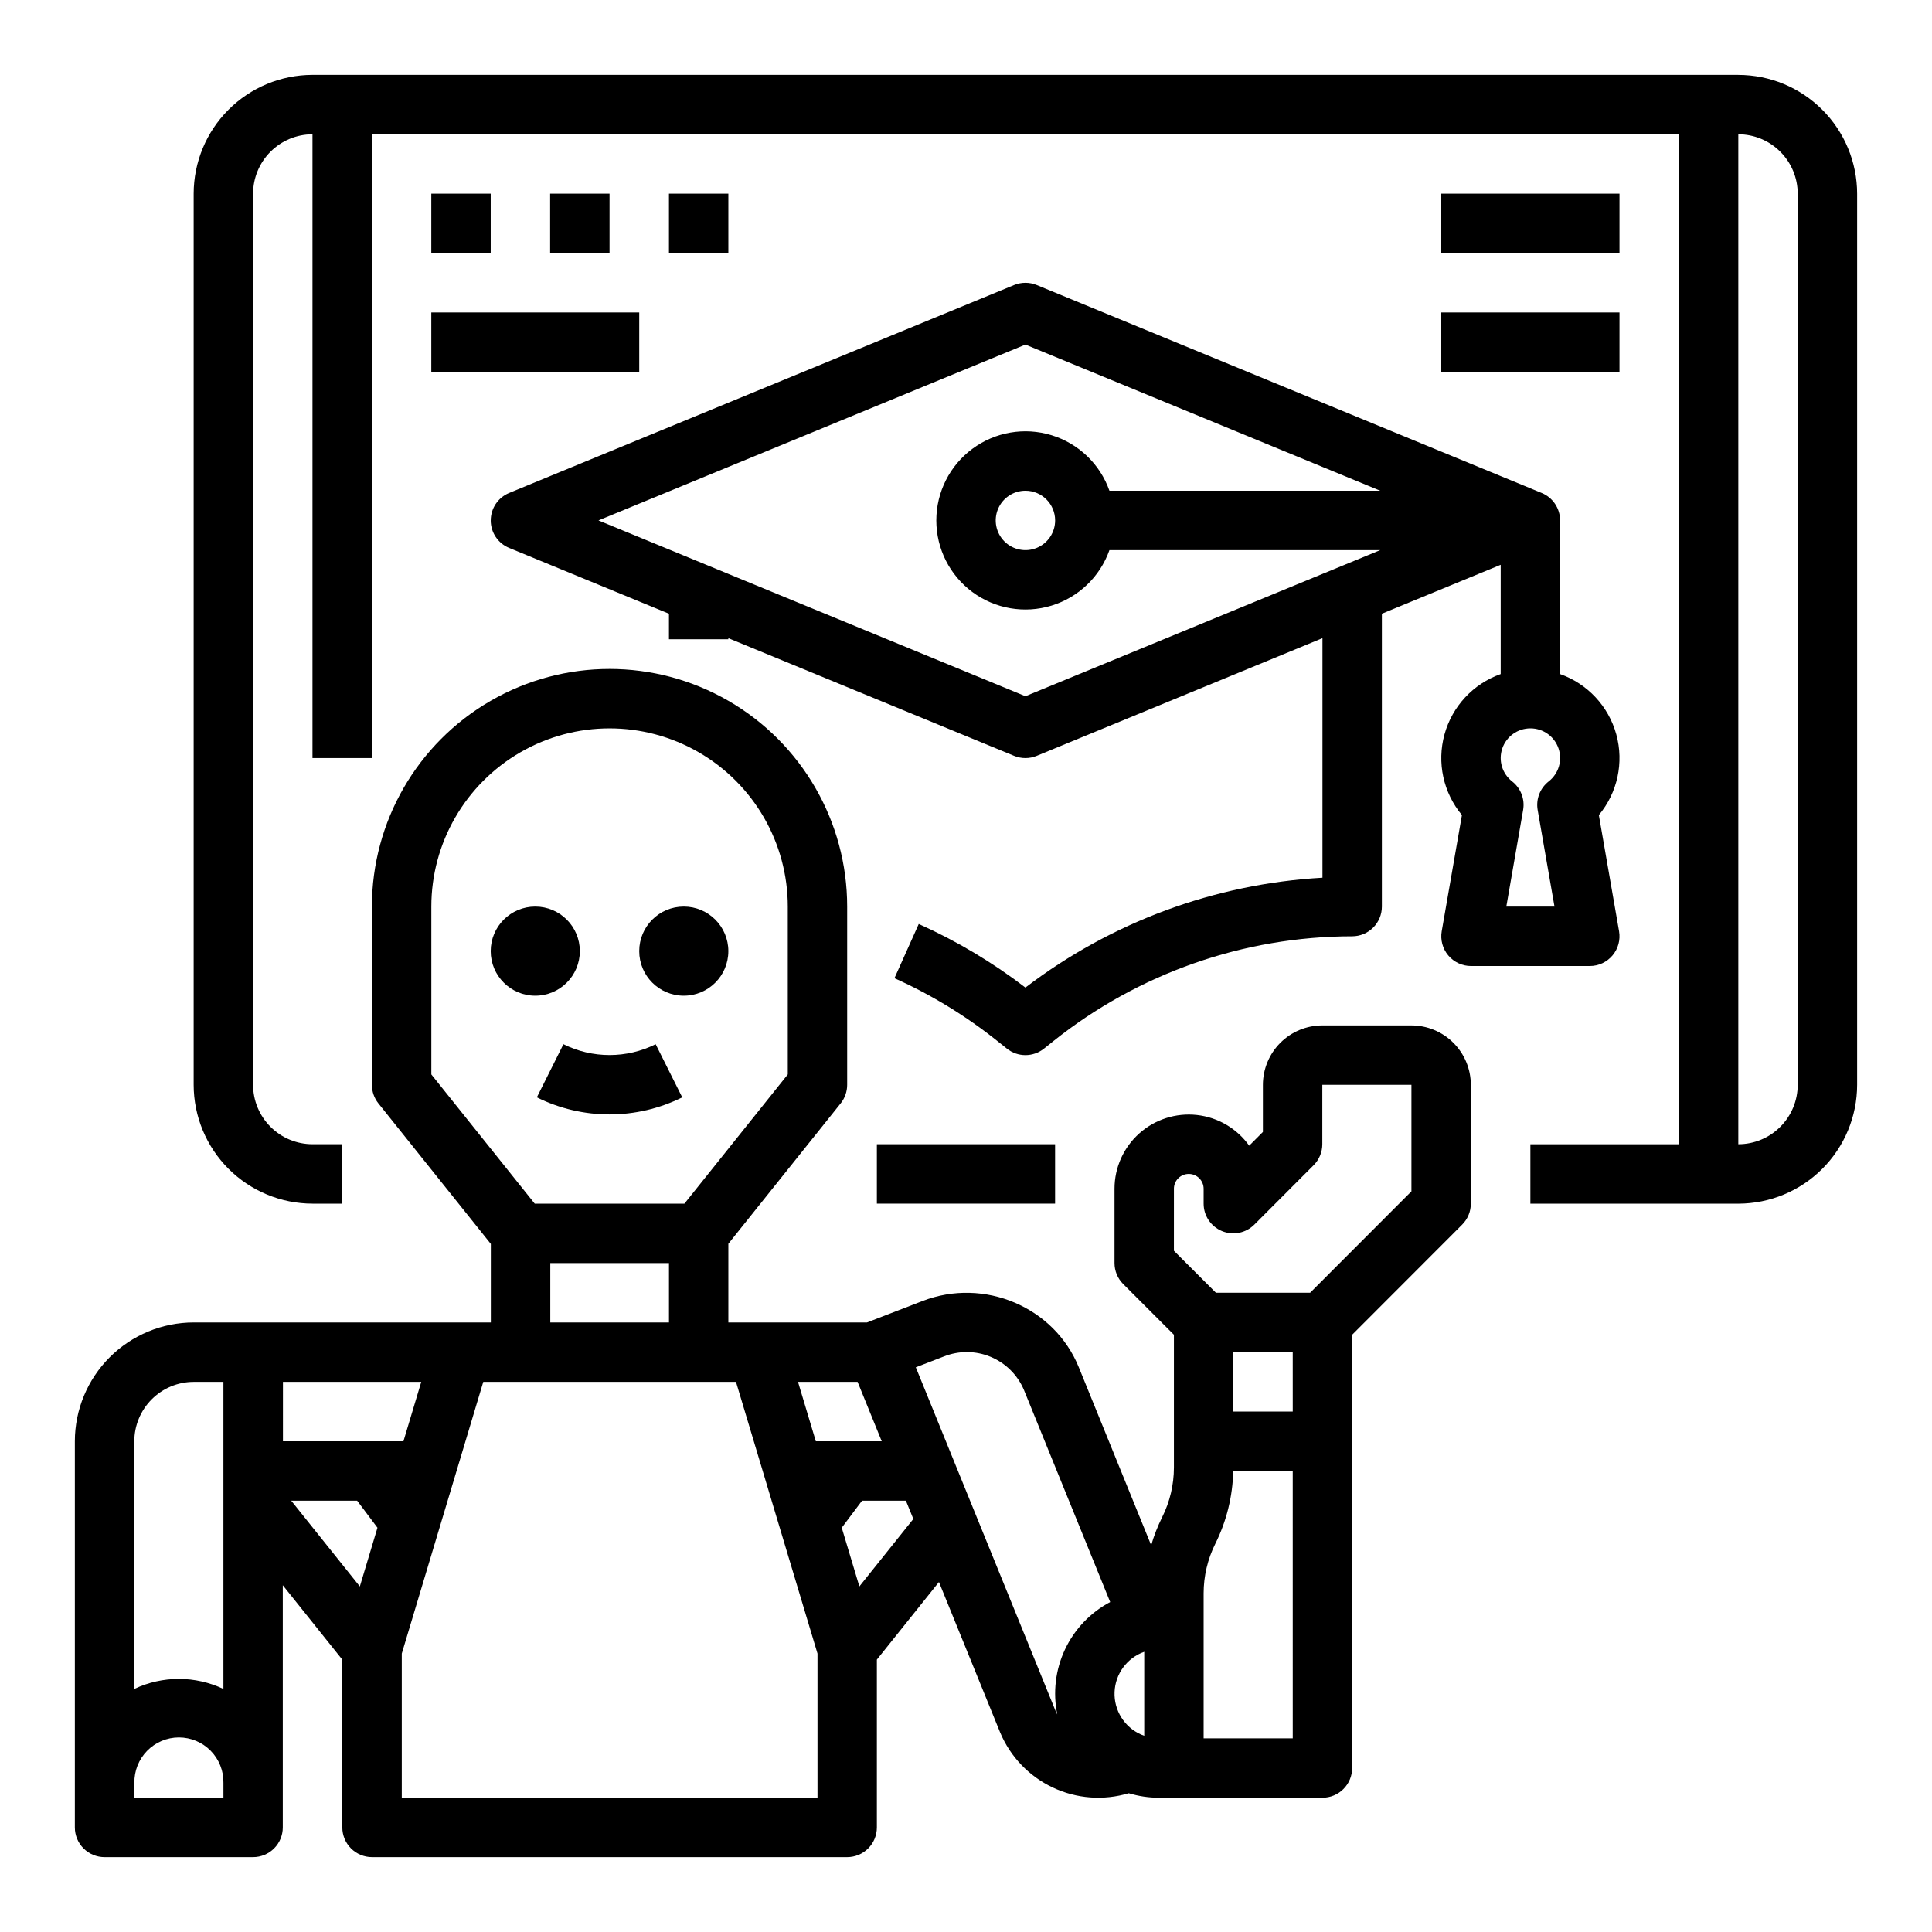 <?xml version="1.0" encoding="UTF-8"?>
<!-- Uploaded to: ICON Repo, www.svgrepo.com, Generator: ICON Repo Mixer Tools -->
<svg fill="#000000" width="800px" height="800px" version="1.1" viewBox="144 144 512 512" xmlns="http://www.w3.org/2000/svg">
 <g>
  <path d="m604.67 163.84h-377.86c-8.348 0.012-16.352 3.332-22.254 9.234-5.902 5.902-9.223 13.906-9.234 22.254v236.16c0.012 8.348 3.332 16.352 9.234 22.254 5.902 5.902 13.906 9.223 22.254 9.234h7.871l0.004-15.746h-7.875c-4.172-0.004-8.176-1.664-11.125-4.617-2.953-2.949-4.613-6.953-4.617-11.125v-236.16c0.004-4.172 1.664-8.176 4.617-11.125 2.949-2.953 6.953-4.613 11.125-4.617v165.31h15.746v-165.31h346.37v267.65h-39.359v15.742h55.105v0.004c8.348-0.012 16.352-3.332 22.254-9.234 5.902-5.902 9.223-13.906 9.234-22.254v-236.16c-0.012-8.348-3.332-16.352-9.234-22.254-5.902-5.902-13.906-9.223-22.254-9.234zm15.742 267.65v0.004c-0.004 4.172-1.664 8.176-4.617 11.125-2.949 2.953-6.953 4.613-11.125 4.617v-267.65c4.172 0.004 8.176 1.664 11.125 4.617 2.953 2.949 4.613 6.953 4.617 11.125z"/>
  <path d="m376.38 447.23h47.23v15.742h-47.23z"/>
  <path d="m274.05 281.92c0 3.191 1.922 6.066 4.875 7.281l42.355 17.438v6.769h15.742v-0.285l75.727 31.184c1.918 0.789 4.074 0.789 5.992 0l75.723-31.184v63.48c-28.559 1.617-55.977 11.754-78.719 29.109-8.738-6.691-18.227-12.344-28.266-16.848l-6.441 14.367c9.773 4.383 18.957 9.992 27.32 16.688l2.481 1.977v0.004c2.871 2.289 6.941 2.289 9.816 0l2.492-1.984-0.004-0.004c22.496-17.957 50.414-27.75 79.195-27.785 2.086 0 4.09-0.828 5.566-2.305 1.477-1.477 2.305-3.477 2.305-5.566v-77.617l31.488-12.965v28.961c-7.285 2.574-12.852 8.551-14.898 16-2.051 7.453-0.32 15.434 4.625 21.371l-5.356 30.773c-0.398 2.289 0.238 4.637 1.73 6.414 1.496 1.781 3.703 2.809 6.027 2.809h31.488c2.324 0 4.527-1.027 6.023-2.809 1.496-1.777 2.129-4.125 1.73-6.414l-5.356-30.773c4.949-5.938 6.676-13.918 4.629-21.371-2.051-7.449-7.613-13.426-14.902-16v-40.059l-0.051 0.02c0.02-0.223 0.051-0.445 0.051-0.676 0.004-3.191-1.922-6.066-4.875-7.281l-133.82-55.105c-1.918-0.789-4.074-0.789-5.992 0l-133.82 55.105c-2.953 1.215-4.875 4.09-4.875 7.281zm275.52 55.105c3.363-0.008 6.359 2.125 7.449 5.305 1.094 3.184 0.039 6.703-2.617 8.766-2.285 1.789-3.402 4.691-2.906 7.551l4.461 25.609h-12.77l4.457-25.613c0.496-2.859-0.617-5.762-2.906-7.551-2.656-2.062-3.703-5.582-2.613-8.762 1.094-3.18 4.086-5.312 7.445-5.305zm-133.82-101.7 94.031 38.719h-71.77c-2.496-7.062-8.191-12.52-15.352-14.711-7.16-2.191-14.938-0.855-20.957 3.598-6.019 4.453-9.57 11.496-9.57 18.984s3.551 14.535 9.57 18.988c6.019 4.453 13.797 5.785 20.957 3.594s12.855-7.648 15.352-14.711h71.77l-94.031 38.719-113.15-46.59zm7.871 46.59c0 3.184-1.918 6.055-4.859 7.273s-6.328 0.543-8.578-1.707-2.926-5.637-1.707-8.578 4.09-4.859 7.273-4.859c4.348 0.004 7.867 3.527 7.871 7.871z"/>
  <path d="m258.3 195.32h15.742v15.742h-15.742z"/>
  <path d="m289.79 195.32h15.742v15.742h-15.742z"/>
  <path d="m321.28 195.32h15.742v15.742h-15.742z"/>
  <path d="m297.66 396.06c0 6.519-5.289 11.809-11.809 11.809-6.523 0-11.809-5.289-11.809-11.809s5.285-11.809 11.809-11.809c6.519 0 11.809 5.289 11.809 11.809"/>
  <path d="m337.02 396.06c0 6.519-5.289 11.809-11.809 11.809-6.523 0-11.809-5.289-11.809-11.809s5.285-11.809 11.809-11.809c6.519 0 11.809 5.289 11.809 11.809"/>
  <path d="m286.27 434.81c12.137 6.027 26.395 6.027 38.531 0l-7.043-14.082v-0.004c-7.699 3.832-16.746 3.832-24.445 0z"/>
  <path d="m171.71 636.16h39.359c2.086 0 4.09-0.832 5.566-2.305 1.477-1.477 2.305-3.481 2.305-5.566v-64.188l15.777 19.723v44.465c0 2.086 0.832 4.09 2.305 5.566 1.477 1.473 3.481 2.305 5.566 2.305h125.92c2.086 0 4.09-0.832 5.566-2.305 1.477-1.477 2.305-3.481 2.305-5.566v-44.473l16.453-20.566 16.223 39.891c2.691 6.414 7.664 11.605 13.957 14.574 6.289 2.969 13.457 3.508 20.121 1.508 2.602 0.793 5.309 1.195 8.031 1.191h43.297-0.004c2.09 0 4.094-0.828 5.566-2.305 1.477-1.477 2.309-3.477 2.309-5.566v-114.82l29.152-29.184c1.473-1.477 2.301-3.477 2.301-5.562v-31.488c-0.004-4.176-1.664-8.176-4.617-11.129-2.949-2.953-6.953-4.613-11.125-4.617h-23.617c-4.176 0.004-8.176 1.664-11.129 4.617-2.949 2.953-4.609 6.953-4.617 11.129v12.488l-3.633 3.641h0.004c-3.25-4.559-8.285-7.519-13.848-8.137-5.562-0.617-11.125 1.16-15.297 4.894s-6.555 9.066-6.551 14.664v19.68c0 2.086 0.828 4.09 2.305 5.566l13.438 13.438v35.172c-0.004 4.566-1.066 9.066-3.106 13.152-1.191 2.394-2.172 4.891-2.922 7.457l-19.184-47.172c-6.508-15.988-25.086-23.863-41.406-17.551l-14.715 5.68h-36.746v-20.852l29.762-37.203c1.117-1.395 1.727-3.133 1.727-4.918v-47.234c0-22.5-12.004-43.289-31.488-54.539-19.484-11.25-43.492-11.25-62.977 0s-31.488 32.039-31.488 54.539v47.234c0 1.785 0.605 3.523 1.723 4.918l29.797 37.246v20.809h-78.754c-8.348 0.012-16.352 3.332-22.254 9.234-5.902 5.902-9.223 13.906-9.234 22.254v102.34c0 2.086 0.832 4.09 2.309 5.566 1.477 1.473 3.477 2.305 5.566 2.305zm314.88-31.488h-23.617v-38.434c0.004-4.562 1.066-9.066 3.106-13.152 2.981-5.992 4.598-12.57 4.738-19.262h15.77zm0-86.594h-15.746v-15.742h15.742zm-31.488-59.039h-0.004c0-2.176 1.762-3.938 3.938-3.938 2.172 0 3.938 1.762 3.938 3.938v3.938c-0.004 3.184 1.918 6.055 4.863 7.273 2.941 1.219 6.328 0.539 8.578-1.715l15.711-15.742c1.473-1.477 2.301-3.477 2.301-5.562v-15.742h23.617v28.23l-26.848 26.871h-24.965l-11.133-11.133zm-215.74 105.39-18.184-22.73h17.473l5.379 7.164zm207.87 17.316v22.258c-0.289-0.102-0.574-0.219-0.859-0.344-4.418-1.961-7.191-6.418-7.004-11.246 0.191-4.832 3.305-9.059 7.863-10.668zm-53.07-78.277v0.004c3.977-1.578 8.414-1.543 12.363 0.102 3.953 1.641 7.106 4.762 8.793 8.695l22.891 56.285c-5.246 2.785-9.445 7.188-11.973 12.559s-3.246 11.414-2.051 17.227c-0.199-0.367-0.375-0.746-0.535-1.133l-36.953-90.859zm-8.117 43.07-14.305 17.883-4.668-15.562 5.375-7.16h11.629zm-14.777-36.328 6.402 15.742h-17.469l-4.723-15.742zm-112.96-81.48v-44.473c0-16.875 9.004-32.465 23.617-40.902s32.617-8.438 47.23 0c14.617 8.438 23.617 24.027 23.617 40.902v44.473l-27.398 34.25h-39.664zm62.977 49.992v15.742h-31.453v-15.742zm17.758 31.488 21.602 72.004v38.203h-110.17v-38.203l21.598-72.004zm-120.06 0h36.656l-4.723 15.742h-31.934zm-15.773 110.21h-23.594v-3.938 0.004c-0.066-3.172 1.148-6.234 3.367-8.5s5.254-3.543 8.426-3.547c3.168 0 6.207 1.273 8.426 3.539 2.223 2.266 3.438 5.328 3.375 8.496zm-23.617-94.465c0.004-4.172 1.664-8.176 4.617-11.125 2.949-2.953 6.953-4.613 11.125-4.617h7.871v81.379l0.004-0.004c-7.473-3.543-16.141-3.543-23.617-0.008z"/>
  <path d="m525.95 195.32h47.23v15.742h-47.23z"/>
  <path d="m525.95 226.81h47.23v15.742h-47.23z"/>
  <path d="m258.3 226.81h55.105v15.742h-55.105z"/>
 </g>
</svg>